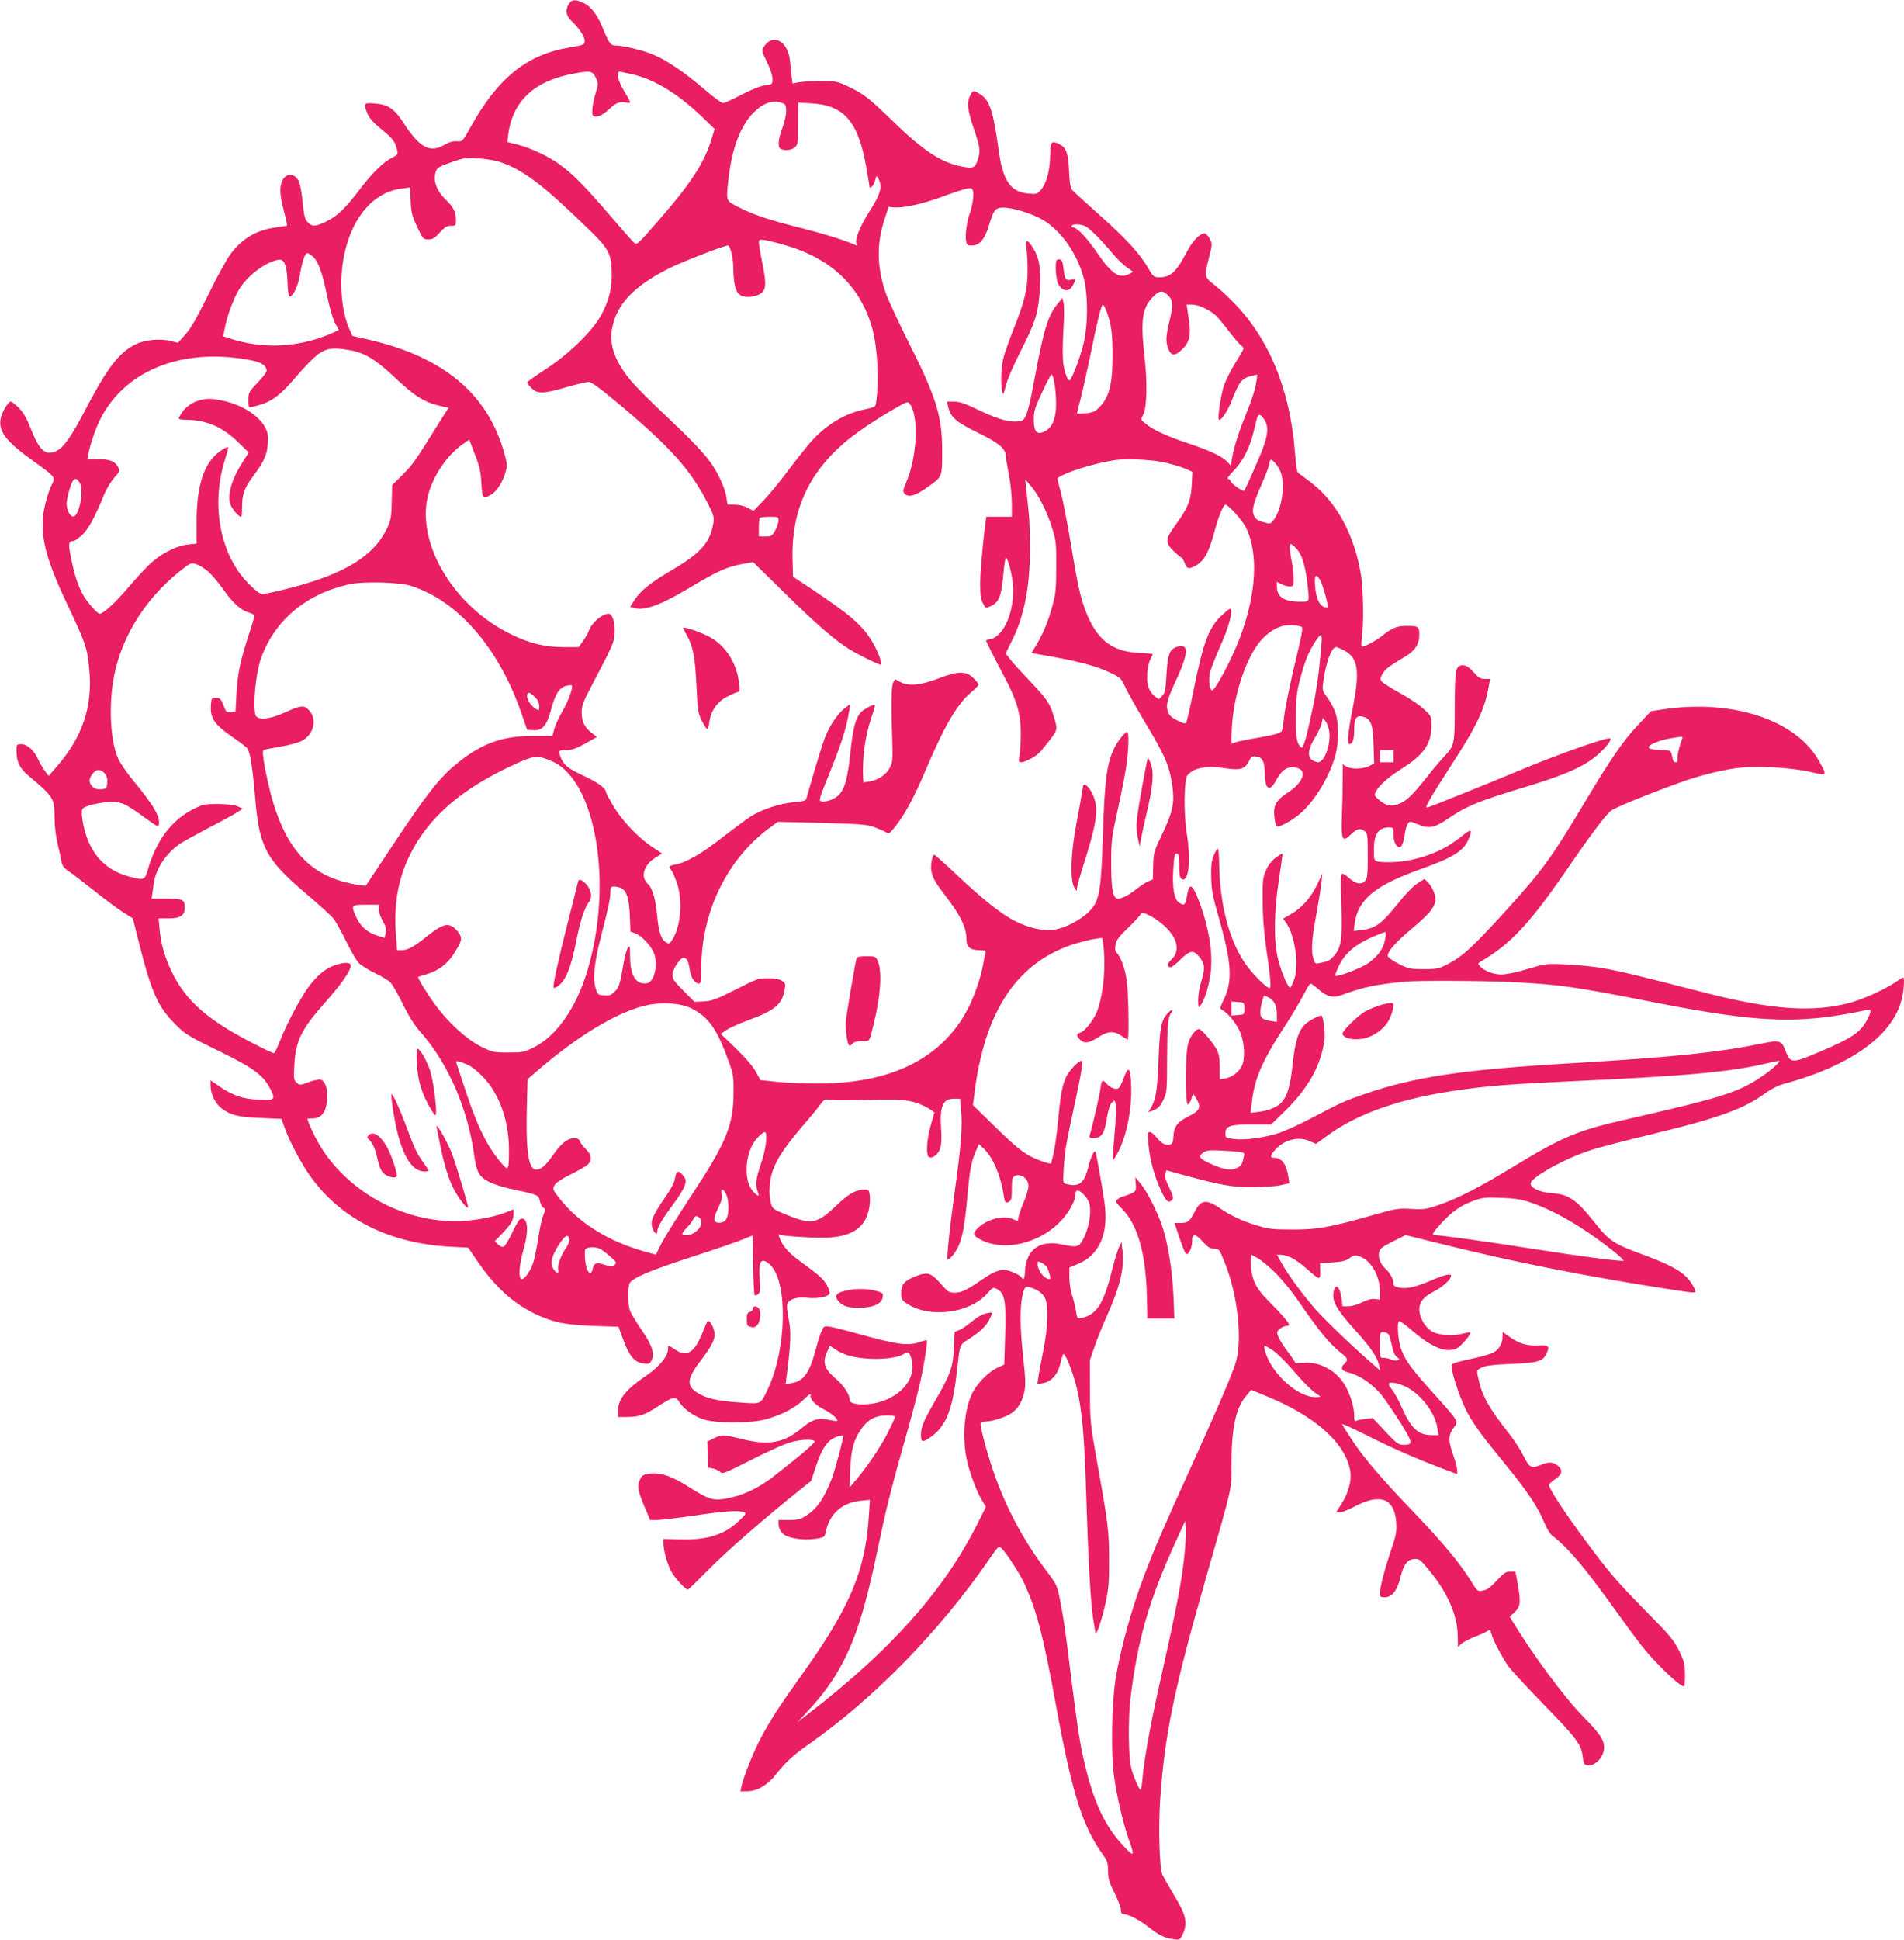 <?xml version="1.0" standalone="no"?>
<!DOCTYPE svg PUBLIC "-//W3C//DTD SVG 20010904//EN"
 "http://www.w3.org/TR/2001/REC-SVG-20010904/DTD/svg10.dtd">
<svg version="1.0" xmlns="http://www.w3.org/2000/svg"
 width="1257pt" height="1280pt" viewBox="0 0 1257 1280"
 preserveAspectRatio="xMidYMid meet">
<g transform="translate(0,1280) scale(0.1,-0.1)"
fill="#e91e63" stroke="none">
<path d="M3756 12775 c-25 -39 -20 -77 15 -111 50 -47 89 -105 89 -133 0 -26
-3 -27 -100 -44 -285 -48 -474 -202 -657 -532 -50 -89 -50 -90 -86 -87 -25 2
-50 -5 -80 -22 -98 -58 -165 -23 -272 142 -61 94 -103 123 -190 129 -74 6 -77
3 -49 -67 12 -29 38 -59 90 -101 78 -63 92 -83 105 -137 7 -31 5 -34 -33 -53
-59 -30 -130 -100 -213 -209 -96 -126 -148 -176 -220 -211 -73 -35 -95 -36
-124 -5 -19 20 -24 42 -33 132 -6 60 -17 121 -24 136 -29 56 -82 60 -109 8
-21 -41 -19 -94 9 -201 14 -52 23 -95 21 -97 -2 -2 -36 -8 -77 -13 -126 -18
-218 -72 -295 -174 -25 -33 -92 -154 -148 -270 -77 -155 -116 -224 -152 -263
l-48 -54 -48 12 c-71 18 -172 8 -234 -23 -109 -56 -183 -152 -326 -424 -96
-185 -146 -255 -195 -279 -71 -33 -111 1 -167 143 -28 72 -49 109 -80 141 -23
23 -47 42 -54 42 -18 0 -62 -76 -68 -119 -11 -83 40 -147 226 -280 129 -92
137 -101 118 -138 -28 -53 -57 -157 -63 -223 -14 -152 27 -298 167 -593 113
-238 125 -273 138 -412 24 -247 -44 -449 -218 -648 l-50 -57 -24 32 c-14 18
-35 54 -47 81 -27 58 -72 97 -111 97 -23 0 -29 -5 -30 -22 -4 -88 16 -135 84
-191 160 -134 167 -145 167 -272 0 -50 8 -120 19 -168 11 -45 23 -99 26 -119
5 -30 15 -44 48 -67 24 -16 101 -75 173 -132 71 -56 156 -120 190 -141 l61
-38 28 -113 c91 -366 132 -463 245 -578 72 -74 82 -80 292 -183 238 -116 298
-161 347 -260 31 -63 22 -69 -89 -62 -99 5 -165 28 -251 87 l-59 40 0 -38 c1
-53 31 -115 72 -146 60 -46 112 -59 260 -64 l136 -6 22 -61 c36 -99 120 -254
182 -336 205 -273 518 -426 915 -447 l114 -6 60 -88 c118 -172 237 -280 385
-350 118 -56 194 -71 383 -78 l164 -6 33 -89 c39 -106 73 -145 131 -153 35 -5
43 -2 53 17 24 45 7 101 -62 201 -36 52 -70 109 -78 127 -14 35 -17 144 -5
181 11 35 133 87 424 181 140 45 284 95 322 110 l68 28 3 -193 c2 -106 6 -197
10 -201 4 -4 15 -1 24 7 13 11 15 26 9 101 -10 121 13 148 73 88 114 -114 105
-553 -17 -812 -49 -105 -43 -102 -168 -94 -146 10 -218 23 -275 52 -98 50
-100 97 -7 219 82 107 104 153 95 198 -4 20 -15 46 -25 58 -18 22 -18 22 -51
-60 -55 -138 -105 -169 -184 -116 -45 31 -46 31 -46 2 0 -45 -56 -114 -136
-169 -146 -99 -194 -160 -194 -241 l0 -37 58 0 c80 0 119 13 206 70 100 65
116 68 141 28 29 -47 98 -95 163 -115 82 -26 311 -25 407 1 105 29 194 75 251
131 28 28 49 43 46 33 -7 -30 25 -66 87 -98 51 -25 98 -67 87 -77 -2 -2 -26 2
-54 8 -68 16 -111 3 -182 -57 -114 -95 -215 -114 -390 -70 -127 31 -132 32
-187 5 l-44 -21 3 -86 3 -86 35 -7 c18 -4 39 -15 46 -23 10 -15 32 -6 190 74
99 50 211 102 251 116 70 24 156 31 180 16 12 -7 -68 -77 -271 -235 -102 -80
-209 -129 -321 -147 -79 -13 -111 -2 -237 78 -119 76 -198 100 -274 86 -29 -5
-39 -14 -51 -41 -17 -43 -12 -72 34 -180 l35 -83 47 0 c25 0 138 14 250 30
201 30 289 35 324 21 16 -6 11 -14 -35 -57 -98 -93 -212 -128 -396 -122 l-102
3 0 -30 c0 -47 28 -145 55 -191 23 -39 92 -114 106 -114 3 0 66 61 140 136
116 118 366 336 604 526 l70 56 34 102 c37 114 78 171 137 190 20 7 37 10 40
7 6 -6 -51 -222 -75 -285 -53 -134 -97 -197 -170 -244 -38 -24 -55 -28 -113
-28 l-68 0 0 -29 c0 -17 10 -42 23 -56 29 -34 134 -52 222 -39 58 9 59 10 67
47 24 118 107 191 229 204 l62 6 -7 -108 c-24 -367 -126 -606 -458 -1068 -131
-182 -195 -282 -256 -397 -49 -93 -113 -253 -127 -318 l-7 -32 44 0 c65 0 134
40 188 108 67 85 116 130 226 207 425 299 858 743 1179 1208 66 96 68 98 87
80 31 -28 125 -173 154 -239 79 -177 122 -340 204 -789 107 -585 175 -803 309
-990 32 -44 36 -57 36 -110 1 -51 7 -75 43 -146 23 -46 42 -96 42 -111 0 -20
5 -28 18 -28 30 -1 105 -39 162 -84 71 -56 109 -75 164 -82 41 -6 45 -5 59 22
41 82 32 131 -56 275 -34 57 -67 116 -74 130 -18 42 -26 308 -14 489 29 429
91 732 306 1480 176 615 165 564 165 741 0 235 29 369 96 447 l34 41 97 -40
c328 -133 531 -316 558 -501 9 -60 -15 -146 -61 -215 l-34 -53 24 0 c13 0 53
15 89 34 82 44 139 59 189 51 57 -10 91 -65 96 -155 4 -58 -2 -83 -38 -191
-42 -124 -70 -234 -70 -276 0 -19 5 -23 31 -23 48 0 82 42 104 129 21 88 47
122 94 124 31 2 39 -5 102 -82 118 -145 181 -291 183 -427 l1 -71 27 23 c15
12 54 32 85 44 32 12 68 28 80 35 19 13 22 12 28 -13 10 -41 73 -161 113 -217
20 -27 118 -133 217 -235 230 -236 263 -278 273 -356 6 -52 10 -59 31 -62 52
-8 111 55 111 117 0 51 -26 89 -140 206 -125 128 -329 404 -459 618 l-24 39
27 25 c44 40 47 63 29 173 l-18 100 -34 0 c-30 0 -43 -9 -90 -60 -43 -46 -65
-62 -92 -66 -34 -6 -36 -4 -73 56 -79 127 -183 253 -386 465 -209 218 -321
349 -396 461 -41 61 -74 114 -74 117 0 4 69 -27 153 -69 170 -86 328 -155 495
-219 l112 -42 0 26 c0 14 -13 63 -29 108 -32 91 -30 126 10 178 29 35 27 38
-132 215 -149 165 -184 212 -216 290 -22 53 -33 177 -17 193 4 3 43 -25 88
-64 133 -114 226 -150 297 -114 28 15 94 94 85 102 -2 3 -21 0 -43 -6 -67 -19
-163 -13 -207 12 -47 26 -86 93 -86 147 0 50 29 84 100 120 53 27 110 79 110
101 0 18 -43 8 -134 -31 -104 -44 -158 -56 -211 -46 -26 5 -35 12 -35 27 0 27
-23 69 -50 94 -35 31 -52 74 -46 109 6 27 17 36 91 74 l85 42 218 -54 c480
-121 988 -221 1541 -306 175 -26 165 -28 142 18 -44 86 -121 135 -331 212
-198 73 -224 90 -321 211 -123 155 -171 188 -286 196 -77 6 -138 34 -138 63 0
40 220 163 395 220 52 18 235 65 405 106 442 106 614 169 756 275 30 22 78 46
109 55 461 124 743 333 790 583 11 59 13 121 4 121 -3 0 -26 -14 -50 -31 -72
-49 -221 -116 -312 -139 -244 -62 -511 -42 -952 71 -468 120 -543 138 -661
159 -68 12 -182 24 -254 26 -127 6 -132 5 -250 -30 -72 -22 -141 -36 -173 -36
-55 0 -116 24 -143 56 -12 15 -12 18 5 28 203 119 326 252 586 631 128 188
230 324 272 363 23 20 216 100 458 188 118 43 259 79 369 95 125 17 360 6 489
-24 117 -27 115 -29 65 64 -148 277 -574 419 -1041 347 l-72 -11 -78 -82
c-108 -114 -185 -226 -384 -559 -201 -335 -261 -416 -500 -679 -212 -233 -277
-293 -371 -344 -69 -36 -76 -38 -168 -38 -90 0 -100 2 -165 35 -38 19 -70 42
-72 51 -5 26 52 92 149 173 158 132 184 174 155 250 -9 24 -27 53 -39 64 l-23
22 -46 -29 c-27 -17 -79 -70 -121 -123 -116 -145 -155 -174 -249 -185 l-51 -6
6 47 c22 162 135 254 437 361 204 73 279 118 311 188 33 75 25 82 -36 33 -102
-83 -206 -132 -348 -162 -70 -14 -175 -18 -214 -8 -21 6 -23 12 -23 76 0 104
30 148 99 148 30 0 31 -1 31 -49 0 -47 17 -81 41 -81 13 0 27 36 34 91 3 26
12 54 19 64 12 17 16 17 68 -5 72 -30 108 -23 196 37 121 83 200 116 505 208
228 69 345 116 430 173 76 49 161 145 134 150 -27 5 -333 -103 -562 -198 -257
-107 -600 -245 -633 -255 -23 -7 -22 -5 9 52 18 32 85 139 149 238 159 244
211 354 238 503 l9 52 -34 0 c-28 0 -42 8 -75 45 -30 33 -49 45 -69 45 -50 0
-54 -22 -55 -270 0 -252 -2 -261 -68 -330 -24 -25 -77 -88 -118 -140 -92 -116
-132 -154 -182 -175 -48 -20 -87 -12 -132 27 -32 28 -33 31 -20 56 21 40 82
94 166 147 148 93 200 167 200 284 0 64 0 65 -48 110 -26 25 -96 73 -155 105
-59 33 -114 67 -123 77 -14 16 -14 20 1 49 16 32 50 58 145 113 70 41 100 85
100 147 0 56 -6 60 -86 60 -61 0 -98 -15 -161 -67 -43 -34 -122 -75 -133 -68
-4 2 -3 28 1 57 13 91 10 318 -6 415 -42 257 -157 474 -321 602 -39 31 -79 61
-88 66 -14 8 -19 36 -27 140 -32 419 -175 762 -418 1002 -39 39 -93 88 -121
109 -59 45 -60 52 -28 176 22 87 22 88 4 123 -11 19 -26 35 -34 35 -31 0 -80
-51 -117 -122 -69 -133 -107 -168 -182 -168 -36 1 -40 4 -71 58 -56 97 -144
194 -324 354 -95 85 -178 161 -184 169 -7 8 -14 61 -16 119 -5 116 -18 154
-59 176 -58 29 -64 23 -66 -71 -2 -101 -23 -182 -60 -226 -26 -30 -29 -31 -85
-26 -115 10 -167 84 -193 273 -39 278 -60 343 -128 385 -41 25 -44 24 -62 -11
-23 -44 -18 -93 19 -204 45 -132 49 -157 36 -203 -20 -71 -30 -77 -105 -63
-139 26 -256 102 -459 299 -161 156 -193 181 -292 228 -76 36 -83 38 -184 38
-58 0 -124 -4 -146 -8 l-42 -8 -6 48 c-3 26 -8 74 -11 105 -14 131 -118 182
-174 86 -13 -22 -11 -31 23 -98 21 -44 36 -88 36 -111 0 -36 0 -36 -48 -42
-31 -4 -87 -26 -155 -61 -59 -31 -115 -56 -124 -56 -10 0 -65 41 -123 91 -129
111 -249 192 -338 229 -69 29 -198 60 -250 60 -31 0 -43 17 -89 130 -31 73
-74 129 -117 149 -56 27 -80 26 -100 -4z m177 -488 c18 -37 18 -39 -2 -106
-12 -38 -21 -88 -21 -110 0 -36 3 -41 23 -41 24 0 59 21 98 58 32 32 63 43 99
36 16 -4 30 -3 30 2 0 5 -18 38 -40 74 -44 71 -55 136 -22 126 9 -2 33 -7 52
-11 154 -29 317 -125 485 -286 l83 -80 -19 -62 c-48 -160 -137 -297 -354 -545
-134 -154 -141 -160 -159 -144 -10 9 -83 92 -162 184 -165 192 -244 272 -331
334 -76 55 -188 107 -277 130 l-67 17 6 50 c31 223 173 354 436 402 107 20
121 17 142 -28z m1231 -167 c23 -8 26 -15 26 -55 0 -24 -11 -74 -25 -111 -29
-77 -32 -129 -9 -138 31 -12 74 -6 94 14 18 18 20 33 20 156 l0 137 88 -5
c217 -13 309 -121 362 -426 11 -63 20 -118 20 -123 0 -24 30 8 37 39 8 34 10
35 20 17 31 -57 19 -101 -57 -220 -66 -105 -100 -191 -83 -218 4 -7 0 -8 -13
-2 -76 32 -200 71 -338 106 -218 54 -336 93 -428 141 -89 46 -85 35 -68 193
23 198 79 345 165 432 65 65 129 86 189 63z m-1860 -390 c151 -52 277 -147
564 -425 147 -141 165 -172 170 -286 6 -111 -15 -199 -70 -300 -58 -106 -217
-260 -371 -359 -64 -41 -116 -79 -116 -83 -1 -5 12 -22 28 -38 39 -39 78 -38
230 6 66 19 132 35 146 35 18 0 69 -36 178 -127 363 -302 498 -453 613 -681
37 -75 40 -87 33 -127 -25 -133 -83 -196 -300 -323 -116 -69 -179 -120 -218
-178 l-32 -49 28 -7 c68 -19 173 19 351 125 209 124 258 146 371 167 l63 11
212 -208 c199 -196 323 -304 425 -368 65 -40 202 -107 208 -101 10 10 -29 106
-66 164 -69 106 -143 169 -406 344 l-110 73 -3 122 c-7 307 103 554 336 756
73 64 208 156 341 232 80 46 84 48 98 29 60 -82 48 -350 -24 -516 -21 -47 -23
-61 -13 -73 25 -31 73 -18 157 43 95 67 93 63 93 239 0 227 -38 351 -221 713
-70 140 -139 289 -153 330 -57 171 -59 317 -9 475 l29 90 32 -3 c62 -7 189 21
317 68 72 27 146 51 166 55 33 6 37 4 43 -18 6 -26 -5 -103 -23 -148 -17 -47
-30 -137 -24 -173 5 -33 8 -36 40 -36 50 0 84 41 112 132 30 103 42 118 95
118 63 0 195 -41 261 -81 119 -71 220 -214 267 -374 32 -112 32 -319 0 -448
-23 -93 -79 -237 -91 -237 -14 0 -33 53 -42 115 -4 33 -4 126 1 210 5 82 6
165 2 184 l-8 35 -32 -39 c-65 -79 -92 -169 -157 -520 -36 -193 -53 -244 -83
-252 -61 -15 -142 5 -270 66 -99 48 -137 61 -173 61 l-47 0 8 -35 c16 -69 52
-100 195 -170 138 -67 185 -106 185 -153 0 -11 9 -66 20 -122 11 -56 20 -142
20 -191 l0 -89 -84 0 -85 0 -5 -42 c-19 -141 -36 -341 -35 -407 1 -78 5 -101
26 -136 11 -19 13 -19 47 -3 51 25 67 65 79 200 6 65 14 118 17 118 13 0 41
-105 47 -175 14 -171 -57 -343 -148 -362 -16 -3 -29 -7 -29 -9 0 -8 56 -118
123 -245 81 -152 107 -244 106 -373 0 -50 -4 -112 -8 -138 -7 -43 -6 -48 11
-48 22 0 83 31 113 57 12 10 44 49 73 86 56 74 56 71 25 172 -22 74 -47 109
-158 225 -55 58 -113 121 -128 142 l-28 36 40 81 c83 163 121 361 121 617 0
88 -4 197 -10 244 -5 47 -12 112 -15 145 l-6 60 35 -40 c50 -56 110 -174 142
-280 26 -83 28 -103 27 -255 0 -145 -3 -176 -26 -260 -27 -100 -56 -171 -106
-257 l-31 -52 38 -7 c270 -46 389 -77 490 -127 59 -28 65 -35 91 -92 16 -34
69 -129 118 -211 145 -240 174 -306 193 -444 15 -110 2 -169 -68 -315 -55
-116 -57 -123 -59 -209 l-2 -89 -32 -14 c-18 -7 -51 -29 -73 -47 -50 -40 -98
-66 -125 -66 -34 0 -46 65 -45 240 0 146 3 167 47 365 25 116 51 248 56 295
13 104 14 200 2 200 -13 0 -59 -56 -81 -99 -53 -104 -68 -217 -79 -585 -12
-371 -23 -431 -89 -499 -58 -59 -167 -115 -242 -123 -67 -8 -158 13 -245 56
-87 43 -210 139 -380 299 -82 78 -153 141 -157 141 -14 0 -27 -75 -19 -110 11
-50 24 -72 112 -187 83 -110 119 -187 119 -258 0 -54 24 -75 88 -75 37 0 43
-3 38 -17 -3 -10 -10 -47 -16 -81 -15 -85 -63 -222 -107 -301 -173 -320 -504
-481 -987 -481 -83 0 -201 5 -263 11 l-113 12 -31 56 c-19 35 -69 93 -131 153
l-100 96 40 27 c23 15 89 44 147 65 167 61 217 102 234 194 8 44 7 48 -17 64
-18 12 -47 17 -93 17 -63 0 -74 -4 -213 -75 -127 -64 -155 -75 -209 -78 l-62
-3 -63 63 c-74 75 -82 85 -82 118 0 34 50 110 72 110 22 0 34 -23 42 -83 8
-49 34 -87 61 -87 12 0 15 18 15 103 0 369 170 717 450 924 l55 40 290 -7
c254 -7 297 -10 346 -28 31 -11 65 -26 77 -33 18 -11 23 -10 42 12 76 88 140
205 235 429 113 266 200 412 290 485 25 21 45 42 45 47 0 6 -15 25 -34 44 -47
47 -102 47 -228 -2 -117 -45 -197 -54 -251 -26 l-37 20 -13 -21 c-13 -23 -15
-161 -6 -397 3 -109 2 -130 -15 -163 -23 -47 -76 -84 -133 -93 l-43 -7 -2 34
c-6 128 13 270 53 388 16 47 27 86 25 88 -8 8 -72 -25 -93 -48 -35 -39 -51
-99 -68 -258 -18 -170 -35 -237 -71 -280 -26 -32 -85 -55 -121 -49 -20 3 -16
14 58 198 76 189 109 294 124 394 l8 49 -33 -24 c-47 -34 -105 -120 -134 -197
-14 -37 -46 -139 -72 -227 -25 -88 -48 -167 -51 -176 -3 -12 -23 -18 -78 -22
-97 -9 -218 -48 -291 -96 -32 -21 -117 -84 -189 -140 -130 -102 -237 -164
-307 -176 -42 -8 -44 -12 -24 -41 8 -11 24 -49 36 -84 38 -114 25 -279 -30
-368 -17 -28 -23 -31 -40 -22 -34 18 -51 68 -61 174 -12 121 -31 185 -64 216
-48 45 -25 122 51 170 l45 28 -71 47 c-92 63 -198 175 -254 272 -25 43 -46 82
-46 88 0 23 -58 65 -145 105 -100 46 -131 70 -151 117 -21 49 -18 53 34 53 37
0 64 10 125 43 l78 44 -35 27 c-47 36 -66 74 -66 136 0 42 10 69 62 168 147
280 152 290 156 356 4 63 -15 126 -39 126 -45 0 -117 -63 -133 -116 -4 -12
-20 -40 -36 -63 l-30 -41 -98 0 c-123 0 -225 24 -347 84 -376 181 -625 594
-551 910 31 129 122 267 228 343 l46 32 37 -97 c31 -79 39 -114 43 -189 5
-104 11 -109 69 -74 36 23 75 86 92 151 11 40 9 55 -14 134 -110 379 -399 619
-879 732 l-119 27 -23 51 c-36 79 -57 223 -50 341 19 324 178 555 400 581 l54
7 3 -89 c4 -79 9 -99 43 -171 38 -81 40 -83 74 -83 29 0 42 8 75 45 33 36 47
45 74 45 32 0 33 1 33 40 0 50 -17 84 -65 130 -65 62 -89 132 -66 193 7 19 27
31 83 50 40 15 84 28 98 31 51 9 187 -4 244 -24z m3864 -424 c29 -16 98 -85
180 -182 28 -33 70 -73 92 -89 l41 -29 -23 -12 c-65 -37 -118 -3 -210 131 -68
101 -138 175 -165 175 -8 0 -11 5 -8 10 9 15 62 12 93 -4z m-1988 -123 c309
-88 503 -274 580 -555 34 -128 45 -343 24 -484 -4 -29 -7 -31 -82 -47 -134
-29 -255 -105 -356 -221 -29 -34 -95 -117 -146 -185 -51 -69 -123 -156 -159
-193 l-66 -69 -40 21 c-23 12 -58 20 -86 20 l-46 0 -7 48 c-7 53 -50 150 -97
219 -49 71 -130 156 -308 324 -90 84 -190 185 -222 222 -108 129 -149 239
-128 350 29 160 148 284 386 401 85 42 355 146 379 146 14 0 34 -78 35 -137 1
-105 13 -164 39 -185 27 -22 78 -23 125 -4 53 22 58 60 29 203 -13 65 -23 129
-24 141 0 22 3 23 43 17 23 -4 80 -18 127 -32z m-3118 -73 c37 -29 64 -101 97
-259 18 -85 39 -159 54 -185 l24 -44 -26 -12 c-219 -102 -467 -118 -692 -44
l-46 15 13 63 c16 79 55 181 90 242 53 90 166 178 256 199 44 11 62 -29 66
-147 3 -68 8 -98 16 -95 25 8 54 70 66 144 14 85 34 143 48 143 5 0 21 -9 34
-20z m5656 -266 c27 -31 28 -59 2 -166 -24 -99 -25 -137 -6 -183 19 -45 44
-45 89 -2 51 48 62 97 44 208 l-13 89 35 0 c48 0 129 -40 167 -81 17 -19 55
-65 84 -104 30 -38 62 -76 72 -83 10 -7 18 -17 18 -21 0 -5 -24 -48 -54 -95
-30 -48 -64 -116 -76 -151 -19 -58 -43 -214 -33 -224 11 -14 58 55 88 133 47
120 65 141 130 156 l36 8 -6 -41 c-10 -66 -29 -122 -85 -260 -29 -71 -59 -167
-69 -213 l-16 -85 -25 26 c-32 34 -117 74 -266 123 -134 45 -224 87 -272 127
-32 26 -32 27 -15 58 25 49 29 209 8 393 -26 235 -14 315 60 388 41 42 64 42
103 0z m-415 -91 c33 -85 42 -150 42 -298 0 -195 -23 -282 -94 -349 -24 -23
-42 -30 -86 -34 -30 -2 -55 -2 -55 1 0 3 11 47 25 99 13 51 42 182 65 291 45
223 71 327 81 327 4 0 13 -17 22 -37z m-4998 -263 c98 -16 172 -60 291 -171
149 -141 207 -176 337 -204 l29 -6 -18 -27 c-10 -15 -45 -70 -77 -122 -125
-201 -144 -227 -210 -294 l-68 -68 -3 -112 c-2 -95 -6 -119 -28 -166 -86 -187
-280 -307 -646 -401 -84 -21 -164 -39 -178 -39 -17 0 -45 20 -92 68 -189 189
-252 520 -156 822 13 41 22 76 20 78 -8 7 -62 -27 -93 -60 -77 -80 -116 -225
-115 -434 l0 -141 -56 -6 c-80 -8 -188 -65 -259 -135 -32 -31 -98 -103 -146
-160 -79 -92 -156 -162 -179 -162 -16 0 -90 85 -114 132 -34 67 -53 128 -75
237 -20 96 -17 110 17 111 6 0 29 16 52 36 42 36 86 116 148 267 15 38 46 89
68 114 38 43 39 46 25 72 -21 38 -55 51 -133 51 l-68 0 6 38 c11 58 46 161 76
222 164 327 543 478 990 394 76 -14 110 -36 110 -72 0 -8 -27 -43 -60 -78 -57
-59 -60 -65 -60 -113 0 -51 0 -51 28 -45 118 26 174 65 292 204 52 61 116 126
144 145 56 38 94 43 201 25z m4650 -187 c15 -62 22 -174 13 -228 -10 -68 -35
-107 -78 -125 -47 -20 -65 3 -65 83 0 54 7 76 55 179 30 65 58 117 61 118 4 0
10 -12 14 -27z m1402 -290 c17 -42 11 -90 -22 -178 -19 -52 -113 -264 -121
-273 -6 -9 -83 45 -88 60 -2 10 -11 18 -19 18 -9 0 6 22 37 53 65 67 111 160
138 281 20 87 23 94 41 85 10 -6 25 -27 34 -46z m-682 -262 c50 -10 115 -29
144 -41 l53 -23 -4 -86 c-6 -104 -26 -154 -108 -266 -69 -95 -69 -116 -7 -176
23 -21 44 -39 48 -39 4 0 13 -16 20 -35 14 -38 26 -42 67 -21 61 32 92 87 132
236 24 91 57 170 70 170 19 0 110 -101 134 -148 86 -169 71 -444 -39 -732 -57
-150 -168 -356 -185 -345 -17 10 -22 75 -11 121 7 25 34 95 61 156 52 114 83
215 78 250 -3 18 -9 15 -54 -25 -92 -83 -127 -172 -194 -501 -22 -110 -44
-205 -48 -213 -6 -10 -18 -8 -59 13 -40 19 -54 33 -63 59 -15 44 -4 82 61 221
58 125 73 198 42 208 -11 4 -32 2 -46 -3 -46 -18 -58 -50 -66 -181 -6 -105
-10 -124 -29 -142 l-22 -22 -27 20 c-16 12 -34 38 -41 60 -16 46 -9 141 13
184 8 16 15 31 15 33 0 3 -42 7 -92 9 -179 8 -281 90 -353 282 -33 89 -50 164
-96 441 -22 132 -51 282 -65 334 -14 51 -24 94 -22 96 43 36 236 97 378 119
73 10 233 4 315 -13z m784 -78 c24 -85 3 -223 -44 -295 -22 -33 -27 -36 -57
-28 -52 12 -64 19 -78 45 -18 34 -9 77 49 209 28 64 51 125 51 135 0 10 3 21
7 25 12 12 61 -49 72 -91z m-7933 -58 c32 -49 -5 -231 -45 -223 -21 4 -41 46
-41 84 0 35 27 133 42 152 15 18 26 15 44 -13z m4614 -251 c0 -14 -10 -43 -22
-64 -21 -37 -27 -40 -65 -40 l-43 0 0 58 c0 32 3 62 7 65 3 4 33 7 65 7 56 0
58 -1 58 -26z m3420 -185 c34 -38 56 -106 70 -219 16 -138 20 -130 -50 -130
-103 0 -150 31 -150 100 l0 31 30 -16 c16 -8 40 -15 55 -15 23 0 25 3 25 50 0
27 -4 71 -9 97 -16 81 -20 133 -9 133 5 0 22 -14 38 -31z m-7185 -151 c24 -21
68 -74 99 -117 62 -89 114 -137 169 -153 20 -6 37 -15 37 -21 0 -5 -18 -66
-41 -136 -55 -172 -70 -246 -78 -381 l-6 -115 -31 -3 c-27 -3 -33 1 -43 30
-21 56 -27 63 -57 63 -28 0 -29 -2 -32 -53 -5 -80 26 -125 135 -200 48 -33 95
-68 104 -78 20 -24 35 -116 54 -334 27 -322 72 -405 344 -634 81 -69 160 -141
174 -159 14 -19 51 -85 82 -148 31 -63 68 -127 83 -143 15 -16 63 -46 107 -67
44 -21 91 -49 103 -62 13 -13 49 -78 82 -143 39 -81 77 -140 116 -184 181
-204 312 -504 354 -809 12 -89 25 -125 57 -153 32 -29 104 -56 208 -78 156
-33 162 -36 169 -75 4 -19 14 -39 23 -44 15 -8 15 -12 0 -49 -9 -23 -24 -87
-32 -144 -9 -57 -23 -128 -31 -158 -17 -60 -57 -120 -80 -120 -23 0 -17 95 11
190 39 131 30 226 -20 206 -8 -3 -33 -44 -54 -91 -22 -47 -47 -88 -56 -91 -10
-4 -25 2 -38 15 l-21 21 51 52 c59 62 73 86 73 127 l0 31 -37 -15 c-73 -31
-200 -57 -299 -62 -367 -20 -750 182 -940 495 -34 55 -84 162 -84 180 0 1 15
2 33 2 65 0 97 50 97 152 0 56 -16 95 -42 104 -11 3 -46 -4 -79 -16 -58 -22
-60 -22 -80 -4 -20 17 -21 27 -16 114 9 163 45 237 206 418 93 105 154 189
165 229 10 31 -22 38 -87 19 -70 -20 -126 -64 -187 -144 -55 -73 -151 -254
-195 -369 -16 -40 -32 -73 -37 -73 -4 0 -53 22 -107 50 -321 161 -471 290
-566 485 -48 100 -73 187 -82 288 l-6 67 67 0 c78 0 106 19 106 73 0 51 -13
57 -122 57 l-97 0 4 28 c2 15 7 47 10 72 12 94 80 198 170 260 23 16 105 61
181 101 76 39 161 85 188 102 l49 31 -34 15 c-22 10 -68 15 -129 16 -88 0
-101 -3 -160 -32 -147 -73 -250 -210 -305 -405 -19 -66 -23 -68 -120 -43 -158
42 -256 146 -299 316 -9 36 -16 81 -16 101 0 34 3 37 47 53 27 9 82 19 123 22
88 6 111 -4 251 -106 66 -49 85 -59 87 -46 12 54 -29 125 -173 300 -36 44 -77
103 -91 131 -51 104 -67 320 -39 507 42 280 199 542 441 737 72 57 74 58 109
47 20 -6 56 -28 80 -49z m7339 -53 c17 -25 59 -176 51 -183 -2 -2 -13 -1 -24
3 -31 10 -53 61 -59 137 -5 73 4 86 32 43z m-6004 -40 c311 -97 582 -408 732
-840 l38 -110 40 -3 c61 -5 91 30 120 142 26 99 55 141 101 151 17 4 32 5 34
3 11 -11 -22 -102 -60 -168 -24 -41 -49 -96 -56 -121 l-12 -45 -126 0 c-216 0
-356 -54 -535 -208 -95 -83 -180 -193 -381 -495 l-190 -286 -35 3 c-19 2 -69
12 -110 23 -282 76 -435 296 -520 748 -15 82 -18 116 -10 121 6 4 56 14 110
23 55 9 118 26 140 37 80 41 106 138 53 200 -33 39 -55 38 -168 -14 -99 -45
-179 -50 -189 -13 -18 67 3 277 37 373 91 253 301 428 587 489 89 20 325 13
400 -10z m5883 -272 c11 -6 3 -46 -54 -283 -26 -113 -54 -248 -60 -300 -6 -52
-13 -99 -16 -103 -9 -15 -56 -28 -176 -48 -66 -11 -129 -25 -140 -31 -20 -10
-20 -8 -14 103 11 200 82 426 173 550 42 58 107 105 161 118 35 9 107 5 126
-6z m131 -115 c-15 -183 -28 -277 -55 -408 -36 -176 -62 -271 -74 -273 -6 -1
-17 12 -25 28 -11 23 -15 65 -14 175 0 123 4 161 27 248 14 57 38 129 52 160
29 64 73 132 86 132 5 0 6 -28 3 -62z m146 -38 c96 -49 110 -133 61 -379 -30
-152 -39 -241 -23 -241 22 0 32 29 32 91 0 79 14 101 57 90 53 -14 67 -48 71
-185 l4 -124 -33 -17 c-40 -21 -121 -22 -151 -3 l-23 15 -1 -111 c0 -61 -2
-169 -5 -239 -5 -153 4 -168 61 -112 40 39 64 43 92 18 16 -14 18 -33 18 -161
0 -121 -3 -148 -17 -164 -25 -28 -61 -22 -105 17 -21 20 -44 33 -49 29 -8 -4
-9 -66 -4 -198 9 -225 0 -288 -46 -341 -31 -34 -38 -38 -96 -50 -31 -6 -32 -5
-44 37 -14 52 -8 129 25 304 13 71 26 156 30 189 l6 60 -34 -72 c-41 -85 -102
-155 -173 -195 l-52 -30 19 -26 c58 -80 87 -275 56 -370 -10 -29 -22 -54 -27
-58 -13 -8 -55 88 -80 182 -31 120 -29 321 5 533 14 91 24 166 23 168 -2 2
-22 -10 -44 -26 -26 -19 -48 -47 -64 -82 -22 -50 -24 -66 -23 -204 0 -97 8
-201 21 -295 31 -210 37 -280 25 -280 -21 0 -123 103 -166 169 -104 156 -163
386 -167 654 -1 53 -5 97 -9 97 -4 0 -16 -19 -26 -42 -15 -34 -19 -64 -18
-143 2 -88 8 -121 53 -280 83 -289 90 -412 27 -538 -23 -48 -24 -52 -8 -61 40
-21 101 -97 122 -153 28 -73 31 -174 7 -220 -21 -40 -67 -73 -111 -80 l-33 -5
0 79 c0 56 -6 89 -18 113 -23 46 -103 140 -119 140 -22 0 -57 -46 -72 -95 -19
-65 -21 -409 -1 -403 6 3 17 20 23 38 l11 34 16 -25 c41 -66 33 -86 -53 -129
-68 -34 -91 -67 -93 -129 -2 -34 -7 -48 -20 -53 -26 -11 -60 6 -91 46 -15 20
-35 36 -45 36 -15 0 -16 -8 -9 -82 10 -103 39 -210 83 -304 33 -73 51 -88 74
-60 9 11 5 28 -20 79 -22 45 -30 72 -26 89 l7 26 107 -30 c255 -69 321 -81
458 -82 72 0 156 6 188 13 l59 13 -7 46 c-12 81 -44 122 -94 122 -28 0 -26 12
5 50 57 67 154 94 226 62 l46 -20 80 58 c210 150 486 244 877 299 186 26 336
38 725 56 779 36 1052 61 1301 120 35 8 68 15 73 15 18 0 -50 -62 -115 -105
-155 -104 -258 -136 -868 -276 -350 -79 -438 -116 -774 -320 -218 -133 -367
-209 -490 -251 -83 -28 -100 -30 -182 -25 -85 5 -99 2 -261 -44 -280 -79 -358
-93 -524 -92 -128 0 -156 3 -233 27 -99 30 -166 61 -249 117 -83 57 -122 51
-159 -24 -33 -65 -47 -77 -94 -77 l-41 0 32 -96 c18 -54 37 -101 42 -106 16
-16 42 33 42 79 0 57 19 56 72 -2 33 -36 48 -45 74 -45 31 0 34 -3 63 -75 70
-166 109 -392 98 -562 -6 -83 -13 -108 -68 -245 -34 -84 -142 -329 -239 -543
-187 -410 -254 -566 -319 -739 -83 -220 -155 -483 -187 -681 -24 -152 -30
-483 -10 -630 19 -141 63 -328 105 -443 35 -97 25 -98 -58 -5 -104 116 -174
262 -229 480 -38 149 -53 239 -97 588 -45 363 -52 410 -76 533 -20 103 -21
104 -99 208 -144 191 -259 407 -339 637 -48 139 -94 314 -86 327 4 6 19 10 34
10 40 0 128 28 166 53 45 30 73 75 87 140 10 46 9 87 -7 229 -21 196 -23 331
-4 412 14 63 21 66 86 37 26 -12 49 -32 60 -53 27 -49 23 -190 -10 -353 -14
-71 -29 -150 -32 -174 l-7 -44 38 6 c55 9 98 59 115 131 7 31 16 59 19 61 12
8 60 -110 85 -209 37 -144 54 -327 65 -690 14 -448 28 -710 45 -835 8 -57 17
-106 19 -108 8 -9 46 110 67 209 18 84 22 135 21 278 0 189 -6 237 -83 665
-41 230 -43 249 -43 445 l-1 205 32 91 c17 49 51 135 76 190 93 207 121 325
107 444 l-6 55 -18 -39 c-10 -22 -33 -99 -51 -173 -50 -196 -99 -270 -192
-289 -31 -6 -32 -6 -39 42 -4 27 -15 73 -25 103 -11 32 -19 82 -19 121 l0 66
57 24 c143 59 205 204 174 410 -18 121 -54 325 -59 330 -9 12 -31 -36 -48
-103 -25 -104 -62 -132 -143 -110 -24 6 -24 7 -18 107 8 118 14 153 72 421 47
220 58 285 44 285 -19 0 -83 -68 -100 -105 -27 -60 -37 -116 -54 -291 -8 -88
-22 -185 -30 -217 -8 -32 -15 -60 -15 -63 0 -8 -52 8 -106 31 -75 33 -123 71
-274 219 l-137 134 9 68 c67 561 290 887 683 1002 39 11 91 24 116 27 l46 7 7
-47 c17 -129 3 -307 -35 -422 -21 -64 -83 -147 -119 -158 -25 -8 -25 -20 0
-45 28 -28 57 -25 120 15 65 42 103 44 154 10 20 -14 39 -25 41 -25 10 0 5
311 -6 387 -11 79 -37 153 -66 185 -11 13 -14 27 -8 55 5 30 23 54 85 113 42
41 80 82 82 90 8 23 110 -33 169 -93 76 -77 88 -156 34 -207 -28 -26 -32 -45
-11 -53 8 -3 36 18 67 49 59 59 84 66 116 32 49 -54 52 -82 23 -176 -11 -35
-20 -89 -20 -120 1 -52 2 -55 15 -38 27 35 56 129 67 213 17 135 -10 301 -78
481 -43 113 -64 120 -78 29 -10 -60 -18 -67 -53 -42 -32 22 -45 99 -37 222 6
88 9 103 23 101 13 -3 16 -18 16 -81 0 -58 4 -80 15 -87 47 -29 64 118 35 299
-21 134 -19 358 5 386 41 50 128 65 261 44 87 -13 120 -2 144 48 14 30 21 34
48 31 41 -4 57 -35 57 -111 0 -102 31 -126 70 -54 45 83 83 106 145 89 66 -18
36 -97 -60 -160 -80 -52 -99 -86 -92 -160 3 -30 10 -59 14 -63 14 -14 106 37
163 88 97 87 190 245 227 383 22 87 22 210 -1 278 -10 29 -34 74 -53 99 -32
42 -34 49 -28 97 17 132 55 236 86 236 5 0 27 -9 49 -20z m-5339 -309 c20 -20
29 -40 29 -61 0 -27 -2 -30 -19 -20 -30 15 -61 60 -61 86 0 32 15 30 51 -5z
m5244 -225 c13 -86 -30 -206 -74 -206 -9 0 -27 7 -40 16 -32 23 -24 75 23 151
19 32 39 73 42 92 l7 34 18 -22 c10 -12 21 -41 24 -65z m2330 -53 c-17 -40
-35 -119 -31 -135 2 -11 -2 -18 -10 -18 -15 0 -18 6 -28 52 -6 26 -9 27 -79
30 -55 2 -72 6 -72 18 0 17 74 47 149 59 78 13 79 13 71 -6z m-1905 -113 l0
-40 -45 0 -45 0 0 40 0 40 45 0 45 0 0 -40z m-5552 -35 c287 -130 401 -806
231 -1377 -73 -247 -205 -435 -356 -510 -63 -31 -74 -33 -168 -33 -97 0 -104
2 -179 39 -93 46 -209 151 -297 268 -56 76 -125 187 -118 192 2 1 29 10 60 19
75 23 132 66 174 132 56 87 59 102 33 141 -13 19 -36 39 -51 45 -37 15 -74 -2
-165 -75 -80 -64 -121 -86 -161 -86 l-29 0 -7 87 c-18 206 12 381 90 539 124
253 345 443 705 606 118 54 143 55 238 13z m-2958 -77 c15 -17 20 -33 18 -63
-3 -38 -5 -40 -40 -43 -27 -2 -43 3 -57 17 -27 27 -26 51 0 85 25 32 51 33 79
4z m3411 -758 c37 -20 52 -69 57 -181 l4 -106 33 -12 c39 -14 101 -79 121
-127 32 -75 5 -195 -46 -202 -71 -11 -110 50 -110 176 -1 67 -2 75 -14 59 -8
-10 -19 -48 -26 -85 -28 -163 -32 -176 -61 -204 -24 -25 -35 -29 -71 -26 -41
3 -43 5 -56 48 -19 64 -9 167 34 334 51 196 63 255 64 299 0 33 3 37 26 37 14
0 34 -5 45 -10z m-1601 -141 c0 -17 12 -50 26 -75 20 -34 25 -52 20 -79 l-7
-34 -45 14 c-65 19 -113 60 -140 119 -39 84 -37 86 61 86 l85 0 0 -31z m6647
-183 c-11 -71 -41 -117 -110 -169 -44 -33 -210 -97 -222 -85 -2 2 8 31 24 64
42 86 106 141 228 194 37 16 72 29 77 30 5 0 6 -16 3 -34z m828 -296 c320 -16
411 -29 925 -130 611 -121 882 -142 1210 -94 58 9 134 22 169 30 35 8 65 13
68 10 10 -10 -23 -79 -54 -116 -45 -52 -101 -84 -274 -158 -193 -82 -199 -82
-234 11 -22 60 -40 65 -148 42 -300 -61 -584 -90 -1247 -130 -737 -43 -1050
-90 -1384 -205 -130 -45 -152 -55 -346 -157 -74 -40 -170 -83 -213 -98 -97
-32 -227 -50 -301 -41 -53 7 -56 9 -56 36 0 50 28 60 173 60 l129 0 85 83
c160 155 245 306 267 477 6 39 -7 146 -18 157 -8 8 -82 -29 -108 -54 -46 -44
-67 -111 -84 -265 -15 -142 -35 -210 -72 -251 -28 -31 -87 -56 -148 -63 l-57
-7 7 64 c16 157 67 276 216 504 50 77 107 173 127 213 20 39 40 72 45 72 6 0
30 -18 55 -40 55 -48 94 -57 153 -35 137 51 225 70 420 88 81 8 510 6 695 -3z
m-1596 -104 c34 -18 51 -54 51 -113 l0 -46 -40 6 c-71 9 -82 32 -59 123 6 24
13 44 16 44 2 0 16 -6 32 -14z m-164 -71 c0 -40 0 -40 -42 -43 l-43 -3 0 46 0
46 43 -3 c42 -3 42 -3 42 -43z m-3652 2 c115 -57 172 -138 250 -357 28 -77 31
-96 30 -200 -1 -215 -47 -328 -282 -684 -87 -132 -175 -273 -195 -313 l-36
-72 -72 20 c-235 65 -429 184 -556 341 -54 68 -55 71 -41 97 9 17 45 41 106
71 50 25 101 54 112 64 31 28 27 67 -10 102 -17 16 -35 39 -40 52 -6 15 -17
22 -36 22 -45 0 -87 -33 -139 -108 -70 -102 -121 -127 -148 -73 -24 46 -33
164 -28 373 l5 197 79 68 c253 216 495 363 680 413 109 30 244 24 321 -13z
m-1477 -372 c46 -21 118 -89 157 -148 76 -113 117 -259 117 -414 0 -133 -3
-141 -44 -95 -104 119 -172 261 -268 562 -17 52 -33 101 -36 109 -6 15 19 10
74 -14z m2569 -235 c275 7 334 4 397 -18 32 -11 71 -30 87 -41 l30 -21 -25
-88 c-28 -101 -32 -200 -9 -208 25 -10 63 23 74 63 6 21 8 74 4 124 -10 149
11 199 86 199 l39 0 7 -77 c10 -104 0 -234 -41 -527 -34 -247 -55 -447 -48
-455 8 -8 46 35 65 72 31 60 47 141 64 327 18 196 26 241 57 312 l21 49 34
-33 c58 -55 109 -174 128 -298 9 -58 12 -62 36 -50 16 9 19 22 19 85 0 63 3
76 19 85 39 20 91 -17 91 -66 0 -17 -13 -63 -29 -100 -16 -38 -32 -83 -36
-101 l-6 -31 -36 15 c-63 26 -170 -4 -229 -62 -36 -36 -30 -51 30 -80 147 -72
366 -22 506 114 60 58 110 144 110 188 0 36 19 36 54 1 23 -23 36 -47 41 -76
9 -58 -10 -156 -43 -217 -31 -56 -38 -58 -146 -36 -143 30 -232 -36 -239 -178
-2 -49 -9 -62 -22 -41 -11 18 -84 50 -114 50 -43 0 -76 -15 -156 -69 -98 -67
-128 -81 -174 -81 -35 0 -44 6 -90 59 -63 72 -88 80 -162 51 -79 -31 -99 -54
-99 -110 0 -44 3 -49 39 -73 147 -97 413 -64 528 67 37 42 40 43 65 30 51 -27
61 -78 54 -300 l-6 -198 -49 -23 c-56 -27 -129 -101 -160 -162 -55 -107 -71
-297 -37 -448 18 -85 66 -211 101 -267 l24 -39 -55 -110 c-221 -441 -572 -835
-1114 -1253 l-75 -58 68 73 c190 203 296 404 380 721 37 138 47 185 117 514
22 105 80 330 129 500 49 171 100 363 114 426 28 123 52 278 45 285 -2 2 -22
-2 -43 -10 -79 -28 -145 -19 -405 52 -80 23 -164 44 -187 48 -39 6 -43 5 -56
-22 -8 -15 -27 -73 -41 -127 -42 -156 -80 -210 -160 -223 l-39 -6 6 49 c28
222 31 292 14 378 -12 60 -14 92 -8 105 17 31 65 44 131 37 66 -8 138 7 147
29 3 8 -6 34 -20 58 -24 41 -46 60 -189 165 -61 45 -100 90 -118 136 l-11 29
43 -7 c24 -3 102 -9 173 -12 192 -10 295 22 351 106 27 41 43 116 36 173 -4
32 -8 37 -29 37 -64 0 -108 -25 -199 -112 -124 -117 -159 -122 -339 -47 -68
28 -75 34 -85 67 -16 59 -12 148 11 215 26 77 83 163 194 292 48 55 101 119
118 143 25 34 34 41 51 35 12 -4 98 -5 191 -3z m-598 -277 c-3 -38 -20 -108
-38 -157 -30 -88 -34 -129 -13 -180 15 -39 -37 5 -57 47 -41 92 -17 247 50
317 55 58 65 54 58 -27z m3070 -59 c76 -6 90 -9 87 -23 -12 -63 -16 -72 -46
-87 -39 -20 -88 -13 -172 25 -77 35 -87 48 -56 73 24 20 50 21 187 12z m-3331
-289 c17 -42 18 -121 1 -155 -8 -17 -22 -26 -43 -28 -45 -4 -49 24 -12 98 22
45 28 69 23 91 -9 41 12 38 31 -6z m5306 -49 c159 -53 350 -164 542 -316 49
-38 82 -70 74 -70 -59 0 -276 29 -603 80 -310 49 -607 90 -647 90 -18 0 -4 23
49 80 71 77 128 116 212 147 59 21 78 23 181 19 88 -3 133 -10 192 -30z
m-5472 -132 c0 -39 -50 -84 -95 -84 -31 0 -34 2 -26 18 5 9 19 26 31 37 12 11
28 32 36 48 12 23 18 26 34 17 12 -6 20 -21 20 -36z m-872 -112 c2 -12 -6 -35
-18 -52 -36 -51 -62 -120 -55 -147 8 -32 -14 -27 -34 8 -20 36 -8 84 40 157
42 64 61 73 67 34z m208 -65 c11 -7 41 -29 64 -50 40 -34 43 -39 28 -53 -15
-15 -20 -15 -63 -1 -55 19 -74 14 -82 -24 -11 -57 -42 -24 -50 55 -3 30 -3 62
0 70 8 19 72 21 103 3z m4455 -157 c41 -41 106 -120 144 -175 126 -185 208
-287 271 -338 53 -41 62 -53 54 -68 -6 -10 -15 -21 -20 -24 -6 -3 -10 -14 -10
-24 0 -12 14 -21 51 -30 67 -18 152 -76 208 -144 25 -31 81 -113 125 -182 85
-137 87 -149 21 -149 -32 0 -45 9 -119 88 l-83 88 -44 -4 c-24 -3 -52 -8 -61
-12 -16 -7 -18 -2 -18 38 0 59 -33 157 -72 213 -60 88 -167 141 -264 129 -30
-3 -54 -2 -54 2 0 5 -23 39 -51 76 -28 37 -55 81 -61 98 -10 28 -8 33 12 50
12 10 31 18 41 18 10 0 19 4 19 9 0 13 -54 75 -133 154 -96 95 -123 161 -118
285 l1 23 43 -23 c23 -13 76 -57 118 -98z m104 101 c22 -10 66 -41 98 -70 91
-80 95 -81 93 -18 l-1 52 82 5 c64 4 88 10 113 28 27 20 35 22 64 12 76 -25
136 -127 136 -233 l0 -53 -34 4 c-22 3 -50 -5 -84 -22 -29 -15 -68 -26 -90
-26 l-39 0 -6 51 c-10 80 -41 106 -53 44 -11 -62 18 -114 142 -252 110 -123
145 -175 160 -238 l7 -30 -24 21 c-137 117 -339 310 -403 383 -86 98 -185 233
-228 311 l-28 50 28 0 c15 0 45 -9 67 -19z m-1610 -68 c18 -44 23 -73 14 -73
-35 0 -79 56 -79 100 0 19 2 20 29 6 16 -9 32 -23 36 -33z m2254 -440 c5 -10
14 -44 21 -75 7 -38 19 -63 32 -73 20 -13 20 -15 4 -21 -9 -4 -28 -2 -42 5
-14 6 -36 11 -49 11 -25 0 -25 1 -25 85 0 84 0 85 25 85 13 0 28 -8 34 -17z
m-3566 -138 c113 -33 305 -28 365 11 30 19 37 13 51 -41 32 -127 -80 -254
-253 -286 -80 -14 -156 -4 -156 22 0 37 -39 97 -95 144 -72 62 -86 103 -57
169 l21 46 37 -25 c20 -14 59 -32 87 -40z m2801 34 c26 -18 85 -75 130 -128
79 -92 130 -142 172 -168 17 -10 14 -12 -21 -12 -115 -2 -288 153 -330 294 -8
25 -11 45 -6 45 4 0 29 -14 55 -31z m880 -241 c97 -49 190 -170 205 -268 l8
-50 -44 0 c-91 0 -138 44 -202 190 -18 41 -46 92 -62 112 -20 25 -25 38 -16
42 18 7 67 -4 111 -26z m-3374 -196 c0 -4 -22 -53 -50 -108 -44 -90 -147 -240
-225 -329 l-26 -30 4 115 c5 131 22 196 70 266 43 65 95 94 170 94 31 0 57 -3
57 -8z m1911 -899 c-19 -189 -47 -334 -175 -908 -53 -234 -94 -468 -103 -577
-3 -43 -9 -78 -13 -78 -9 0 -43 77 -60 135 -21 72 -24 326 -6 475 48 386 122
641 299 1030 l62 135 3 -50 c2 -27 -1 -100 -7 -162z"/>
<path d="M6777 11158 c4 -29 8 -98 7 -153 -1 -117 -20 -195 -93 -378 -27 -68
-57 -151 -65 -184 -17 -63 -21 -166 -10 -223 7 -30 8 -28 25 38 10 40 54 141
104 238 94 186 111 243 121 409 8 121 -6 195 -46 259 -40 62 -53 60 -43 -6z"/>
<path d="M6977 11084 c-13 -13 -7 -125 8 -154 29 -57 74 -61 100 -9 20 38 19
39 -14 33 -36 -7 -42 3 -50 75 -4 39 -11 57 -21 59 -9 1 -19 0 -23 -4z"/>
<path d="M4510 8656 c0 -2 11 -23 24 -47 42 -76 55 -145 64 -334 8 -166 11
-184 36 -232 14 -29 30 -53 35 -53 5 0 11 20 14 45 7 68 52 134 112 165 28 15
60 29 71 32 20 5 21 9 12 69 -17 129 -91 242 -195 297 -61 32 -173 70 -173 58z"/>
<path d="M7543 7623 c-43 -237 -47 -282 -32 -350 l13 -58 9 50 c5 28 24 116
43 196 37 158 43 249 20 304 -8 19 -16 35 -18 35 -2 0 -17 -80 -35 -177z"/>
<path d="M7145 7582 c-4 -26 -20 -121 -38 -212 -38 -198 -44 -374 -15 -425 15
-27 17 -28 18 -8 0 12 24 98 54 191 61 194 81 293 71 360 -8 53 -38 113 -65
130 -17 10 -19 7 -25 -36z"/>
<path d="M5655 6478 c-8 -26 -64 -355 -70 -410 -7 -59 10 -168 24 -168 5 0 14
7 21 15 8 10 30 15 61 15 54 0 46 -11 78 118 44 175 55 338 28 405 -16 37 -16
37 -77 37 -40 0 -62 -4 -65 -12z"/>
<path d="M1323 10160 c-48 -11 -96 -43 -120 -80 -13 -18 -23 -37 -23 -41 0 -5
19 -9 43 -9 135 0 241 -44 345 -144 l74 -72 -40 -63 c-71 -109 -102 -215 -82
-276 11 -33 55 -85 72 -85 4 0 7 30 6 68 0 78 16 124 71 197 73 97 93 142 99
214 4 55 1 75 -16 108 -42 81 -153 151 -280 179 -73 15 -101 16 -149 4z"/>
<path d="M2752 5783 c6 -112 31 -195 86 -291 30 -51 38 -59 40 -42 6 40 -17
215 -37 281 -21 65 -68 149 -85 149 -5 0 -7 -42 -4 -97z"/>
<path d="M2585 5548 c38 -313 113 -478 218 -478 15 0 27 2 27 5 0 3 -15 26
-34 52 -46 65 -59 94 -110 230 -40 111 -91 223 -101 223 -2 0 -2 -15 0 -32z"/>
<path d="M2885 5348 c3 -13 14 -68 25 -123 28 -139 65 -244 109 -312 35 -55
71 -94 71 -78 0 17 -84 297 -107 355 -24 61 -89 180 -99 180 -2 0 -2 -10 1
-22z"/>
<path d="M2431 5306 c-9 -10 -7 -16 5 -26 22 -19 39 -56 53 -115 18 -79 32
-105 62 -120 35 -19 69 -19 69 -2 0 25 -32 122 -57 172 -45 90 -101 129 -132
91z"/>
<path d="M7712 6117 c-46 -49 -55 -91 -63 -303 -8 -206 -17 -265 -49 -321
l-19 -32 27 10 c39 15 53 29 76 79 19 41 21 63 21 270 1 216 6 270 28 298 18
23 1 22 -21 -1z"/>
<path d="M7421 5692 c-12 -33 -27 -65 -35 -71 -17 -14 -54 -1 -80 28 -27 30
-33 27 -40 -27 -5 -42 -56 -263 -72 -314 -4 -14 0 -18 20 -18 59 0 78 27 95
140 8 48 19 82 31 94 19 19 19 19 26 -10 4 -16 1 -105 -8 -199 -8 -93 -14
-171 -12 -173 1 -2 13 16 27 40 60 103 100 290 95 444 -4 129 -17 147 -47 66z"/>
<path d="M7498 4987 c4 -42 1 -47 -25 -60 -15 -8 -40 -17 -55 -21 -15 -3 -33
-13 -42 -21 -13 -14 -10 -20 29 -59 107 -107 161 -299 167 -593 l3 -133 89 0
89 0 -6 148 c-8 171 -35 342 -73 457 -32 97 -102 236 -147 288 l-32 39 3 -45z"/>
<path d="M3814 6973 c-3 -16 -33 -131 -65 -258 -65 -255 -102 -425 -94 -433 3
-3 18 3 33 15 47 35 81 117 113 278 31 154 56 232 88 274 30 39 4 113 -51 142
-14 8 -19 4 -24 -18z"/>
<path d="M9125 6171 c-33 -10 -80 -28 -105 -41 -51 -26 -163 -136 -157 -153 7
-24 52 -38 109 -34 66 4 134 41 179 97 32 40 58 125 44 139 -6 5 -35 2 -70 -8z"/>
<path d="M4457 5028 c-4 -30 -25 -71 -77 -145 -76 -112 -89 -147 -70 -193 14
-33 30 -40 30 -12 0 24 35 82 107 179 34 45 67 99 73 119 11 32 10 39 -7 63
-32 42 -49 39 -56 -11z"/>
<path d="M5612 4289 c-95 -16 -113 -39 -68 -84 29 -29 76 -39 161 -33 74 5
118 30 123 71 3 21 -2 27 -30 35 -52 17 -128 21 -186 11z"/>
<path d="M6495 4129 c-16 -4 -52 -27 -80 -50 -27 -23 -64 -48 -81 -55 l-32
-13 -4 -103 c-6 -128 -22 -175 -120 -344 -83 -143 -98 -179 -98 -235 0 -48 13
-49 68 -9 100 72 143 184 171 445 19 168 16 160 74 197 75 48 116 86 138 129
10 21 19 41 19 44 0 7 -19 5 -55 -6z"/>
<path d="M4970 4164 c0 -9 -9 -18 -20 -21 -16 -4 -20 -14 -20 -49 0 -39 3 -44
27 -50 20 -6 31 -2 45 16 20 25 24 90 6 108 -17 17 -38 15 -38 -4z"/>
<path d="M9920 3980 c0 -44 -25 -87 -61 -105 -17 -9 -72 -25 -122 -36 -51 -11
-107 -24 -125 -30 -31 -10 -32 -13 -26 -47 11 -67 65 -216 100 -281 48 -88 99
-157 258 -351 142 -174 211 -277 253 -381 14 -35 37 -72 52 -83 106 -82 211
-206 412 -486 158 -220 198 -272 290 -367 86 -89 157 -148 167 -139 4 4 7 41
6 82 -1 65 -6 84 -39 152 -33 67 -60 100 -220 262 -189 192 -240 251 -395 460
-150 202 -252 359 -243 375 4 7 24 24 43 37 45 30 49 59 14 87 -32 25 -59 26
-107 6 -68 -28 -78 -23 -121 62 -22 42 -65 109 -97 148 -121 153 -171 239
-194 337 -19 81 -20 75 17 94 25 13 73 19 193 24 174 7 208 17 231 61 28 55
21 64 -44 61 -76 -5 -128 10 -191 53 l-51 35 0 -30z"/>
</g>
</svg>
